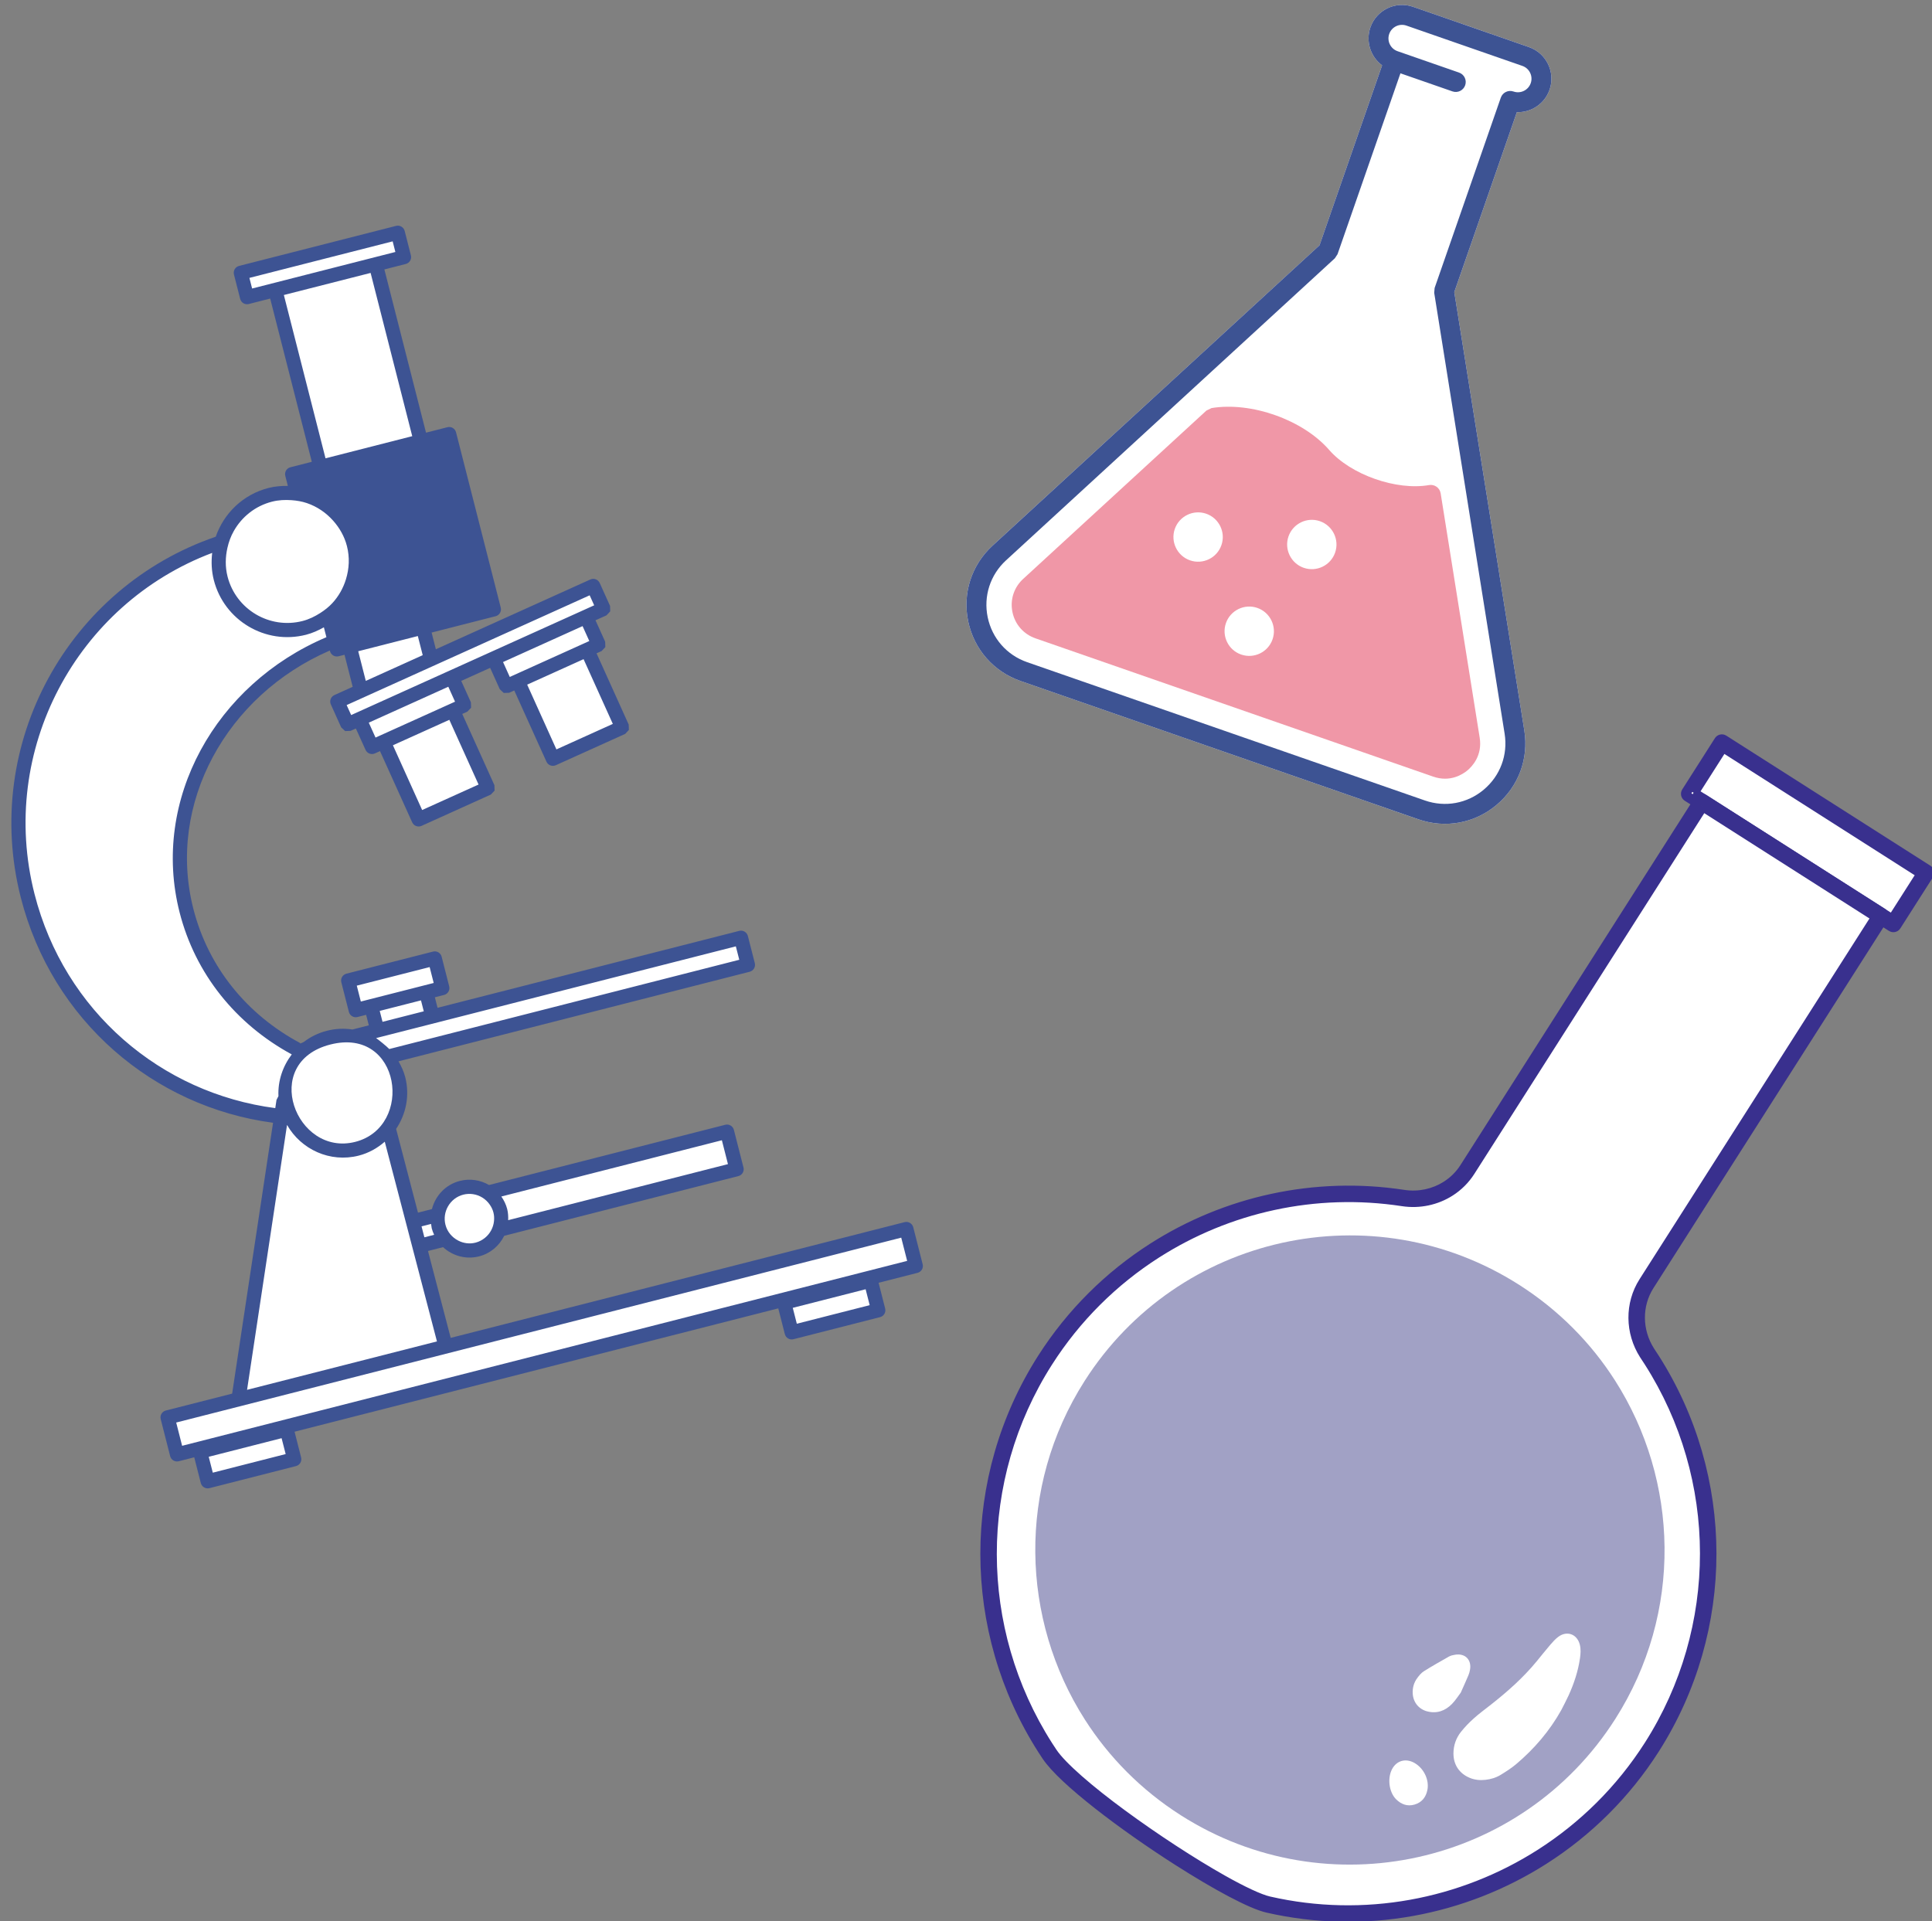 <?xml version="1.0" encoding="UTF-8"?><svg id="a" xmlns="http://www.w3.org/2000/svg" viewBox="0 0 368 366"><rect x="0" y="0" width="368" height="366" fill="#808080" stroke="none"/><defs><style>.b{fill:#fff;}.c{fill:#f097a7;}.d{fill:#a1a1c5;}.e{fill:#3d5393;}.f{fill:#39308e;}.g{fill:none;stroke:#39308e;stroke-miterlimit:10;stroke-width:1.875px;}</style></defs><g><path class="b" d="M290.346,139.167l-13.34-83.515,11.921-34.281c2.716,.086,5.293-1.584,6.229-4.28,1.157-3.324-.607-6.964-3.927-8.121l-22.081-7.678c-3.324-1.153-6.964,.607-8.121,3.927-.935,2.7,.049,5.61,2.232,7.226l-11.921,34.281-62.279,57.216c-4.013,3.689-5.749,9.073-4.645,14.407,1.108,5.335,4.838,9.586,9.984,11.375l75.764,26.349c5.146,1.789,10.71,.767,14.888-2.729,4.177-3.5,6.155-8.798,5.298-14.178"/><path class="e" d="M290.347,139.165l-13.341-83.515,11.921-34.281c2.716,.086,5.293-1.58,6.229-4.28,1.157-3.32-.607-6.964-3.927-8.117l-22.081-7.678c-3.324-1.157-6.964,.607-8.121,3.927-.935,2.696,.049,5.605,2.232,7.226l-11.921,34.277-62.279,57.22c-4.013,3.685-5.749,9.073-4.645,14.403,1.108,5.335,4.838,9.59,9.984,11.379l75.764,26.345c5.146,1.789,10.71,.772,14.888-2.729,4.177-3.496,6.155-8.798,5.298-14.178m-7.735,11.268c-3.143,2.634-7.333,3.402-11.203,2.052l-75.764-26.345c-3.874-1.346-6.681-4.547-7.514-8.56-.829-4.013,.476-8.068,3.496-10.842l62.632-57.54,.509-.776,11.982-34.457,9.914,3.447c.989,.345,2.072-.181,2.417-1.17,.345-.993-.181-2.072-1.17-2.417l-11.707-4.071c-1.346-.468-2.06-1.941-1.592-3.287,.468-1.346,1.941-2.056,3.287-1.588l22.081,7.678c1.342,.468,2.056,1.941,1.588,3.283-.468,1.346-1.941,2.06-3.283,1.592-.993-.345-2.072,.181-2.417,1.17l-12.606,36.251-.082,.923,13.414,83.987c.648,4.05-.841,8.039-3.985,10.669"/><path class="c" d="M274.409,93.972c-.082-.501-.357-.952-.771-1.243-.415-.295-.931-.414-1.432-.328-6.213,1.092-14.933-1.974-19.036-6.697-4.982-5.724-14.822-9.225-22.401-7.969l-.977,.476-34.909,32.073c-1.76,1.621-2.524,3.985-2.035,6.319,.48,2.339,2.117,4.206,4.378,4.994l75.764,26.345c3.254,1.133,5.651-.46,6.529-1.194,.882-.739,2.868-2.819,2.327-6.221l-7.436-46.555Z"/><path class="b" d="M226.668,106.742c-2.446-.849-3.747-3.537-2.897-5.983,.854-2.45,3.537-3.747,5.987-2.897,2.446,.854,3.747,3.537,2.893,5.987-.85,2.446-3.533,3.747-5.983,2.893"/><path class="b" d="M236.407,124.685c-2.45-.849-3.747-3.537-2.897-5.983,.849-2.446,3.537-3.747,5.983-2.897,2.45,.854,3.746,3.537,2.897,5.983-.85,2.45-3.537,3.747-5.983,2.897"/><path class="b" d="M248.325,108.163c-2.446-.849-3.747-3.537-2.897-5.983,.854-2.446,3.537-3.747,5.983-2.897,2.45,.854,3.746,3.537,2.897,5.983-.85,2.45-3.537,3.747-5.983,2.897"/></g><g><rect class="b" x="38.096" y="274.939" width="16.995" height="5.82" transform="translate(-67.215 20.131) rotate(-14.307)"/><rect class="b" x="149.171" y="246.612" width="16.999" height="5.818" transform="translate(-56.759 46.69) rotate(-14.304)"/><path class="b" d="M53.059,213.353c-22.567-2.534-42.276-18.657-48.221-41.96-7.674-30.091,10.502-60.704,40.596-68.381,4.11-1.045,8.223-1.564,12.291-1.677l-2.587-10.144,5.377-1.372-8.873-34.79,19.108-4.877,8.873,34.794,5.377-1.369,8.501,33.343-13.483,3.437,2.504,9.821-13.945,3.557-2.504-9.817-2.429,.617-.414-1.624c-21.168,8.373-33.587,30.128-28.188,51.304,3.128,12.257,11.599,21.826,22.559,27.176l-.207-.812,83.112-21.194,1.316,5.162-76.995,19.638c.387,.113,.771,.244,1.166,.35l.59,2.32,4.305-1.177,13.445,51.454,87.624-22.349,1.793,7.035-140.503,35.836-1.793-7.035,13.479-3.437,8.125-53.827Z"/><rect class="b" x="79.368" y="232.337" width="5.657" height="4.847" transform="translate(-55.488 27.609) rotate(-14.314)"/><rect class="b" x="91.022" y="222.139" width="48.495" height="7.38" transform="translate(-52.227 35.485) rotate(-14.306)"/><rect class="b" x="70.494" y="190.751" width="10.793" height="4.361" transform="translate(-45.311 24.729) rotate(-14.303)"/><rect class="b" x="66.254" y="185.326" width="16.994" height="5.82" transform="translate(-44.197 24.31) rotate(-14.307)"/><rect class="b" x="74.355" y="134.68" width="14.469" height="20.121" transform="translate(-52.346 46.415) rotate(-24.307)"/><rect class="b" x="99.889" y="123.147" width="14.469" height="20.121" transform="translate(-45.335 55.903) rotate(-24.307)"/><rect class="b" x="67.951" y="132.35" width="19.292" height="7.101" transform="translate(-49.062 43.988) rotate(-24.307)"/><rect class="b" x="93.484" y="120.818" width="19.293" height="7.101" transform="translate(-42.046 53.465) rotate(-24.303)"/><rect class="b" x="62.344" y="123.248" width="53.412" height="4.782" transform="translate(-43.818 47.787) rotate(-24.304)"/><rect class="b" x="45.486" y="49.015" width="30.815" height="4.783" transform="translate(-10.813 16.639) rotate(-14.304)"/><path class="b" d="M41.553,111.013c1.782,6.993,8.896,11.212,15.885,9.43,6.994-1.782,11.216-8.896,9.434-15.885-1.782-6.99-8.896-11.212-15.889-9.43-6.993,1.782-11.212,8.896-9.43,15.885"/><path class="b" d="M54.212,211.641c1.489,5.835,7.426,9.358,13.257,7.869,5.839-1.489,9.362-7.426,7.873-13.257-1.489-5.835-7.422-9.358-13.261-7.869-5.835,1.485-9.358,7.422-7.87,13.257"/><path class="b" d="M82.998,234.305c.827,3.241,4.125,5.2,7.366,4.373,3.245-.827,5.204-4.125,4.377-7.366-.827-3.241-4.125-5.2-7.369-4.373-3.241,.827-5.2,4.125-4.373,7.366"/><path class="e" d="M30.613,270.338l1.797,7.05c.184,.722,.921,1.154,1.643,.97l2.944-.752,1.252,4.903c.184,.722,.921,1.162,1.643,.977l16.495-4.207c.722-.184,1.154-.921,.97-1.643l-1.248-4.903,92.133-23.496,1.252,4.903c.184,.722,.917,1.158,1.639,.974l16.495-4.207c.726-.184,1.158-.917,.974-1.643l-1.248-4.903,7.414-1.891c.726-.184,1.162-.917,.978-1.639l-1.793-7.046c-.184-.722-.921-1.158-1.647-.974l-86.459,22.048-4.324-16.551,2.869-.733c1.786,1.647,4.339,2.399,6.866,1.756,2.177-.557,3.854-2.042,4.783-3.918l44.604-11.374c.722-.184,1.154-.914,.97-1.639l-1.827-7.163c-.184-.722-.914-1.158-1.639-.974l-45.002,11.475c-1.621-.944-3.598-1.282-5.553-.782-2.718,.692-4.666,2.82-5.32,5.365l-2.658,.681-4.166-15.953c1.873-2.797,2.636-6.324,1.741-9.836-.282-1.105-.748-2.094-1.286-3.038l66.892-17.063c.718-.184,1.158-.921,.974-1.643l-1.32-5.17c-.184-.722-.921-1.158-1.643-.974l-57.466,14.656-.511-2.004,1.756-.447c.726-.184,1.158-.921,.974-1.639l-1.44-5.647c-.184-.722-.914-1.158-1.639-.974l-16.495,4.207c-.722,.184-1.158,.917-.974,1.639l1.44,5.647c.184,.718,.921,1.158,1.639,.974l1.647-.421,.511,2.004-3.113,.793c-1.575-.241-3.23-.18-4.869,.241-1.643,.417-3.121,1.154-4.391,2.121-.151,.113-1.008,.459-.654,.244-10.189-5.422-17.563-14.487-20.394-25.594-5.11-20.025,6.32-40.675,25.996-49.206l.03,.12c.184,.722,.921,1.158,1.643,.974l1.124-.286,1.557,6.106-3.485,1.575c-.681,.308-.982,1.105-.673,1.786l1.966,4.362,.756,.707,1.03-.034,1.011-.455,1.846,4.072c.305,.677,1.102,.981,1.782,.673l.97-.44,6.129,13.569c.308,.677,1.105,.978,1.786,.673l13.205-5.967,.707-.752-.034-1.03-6.125-13.57,.97-.436,.711-.752-.038-1.034-1.839-4.072,5.508-2.485,1.839,4.072,.752,.707,1.03-.034,.974-.436,6.129,13.562c.305,.681,1.102,.982,1.786,.673l13.205-5.963,.711-.756-.038-1.03-6.125-13.566,.97-.436,.707-.752-.034-1.034-1.842-4.072,2.102-.944,.703-.756-.03-1.034-1.97-4.365c-.308-.677-1.109-.981-1.786-.673l-29.425,13.291-.808-3.181,12.193-3.113c.718-.18,1.154-.917,.974-1.639l-8.516-33.395c-.184-.722-.921-1.154-1.643-.97l-4.076,1.038-7.93-31.094,4.076-1.041c.722-.184,1.158-.921,.974-1.643l-1.184-4.643c-.184-.718-.921-1.154-1.639-.97l-29.906,7.625c-.722,.184-1.158,.921-.974,1.639l1.184,4.643c.184,.722,.917,1.162,1.639,.978l4.076-1.041,7.93,31.098-4.072,1.038c-.726,.184-1.162,.917-.978,1.639l.489,1.914c-1.214-.015-2.444,.075-3.673,.387-4.88,1.245-8.527,4.854-10.065,9.291C12.997,111.885-3.505,141.697,3.958,170.968c5.978,23.439,25.285,39.889,48.052,42.912l-7.791,51.597-12.63,3.218c-.726,.188-1.162,.921-.977,1.643m120.392-21.202c2.023-.519,11.851-3.023,13.878-3.542,.274,1.079,.496,1.951,.771,3.03-2.027,.515-11.851,3.023-13.878,3.538-.274-1.075-.496-1.948-.771-3.027m-111.248,28.372c2.03-.519,11.855-3.023,13.882-3.542,.274,1.079,.5,1.951,.775,3.027-2.03,.519-11.855,3.023-13.881,3.542-.274-1.075-.496-1.948-.775-3.027m15.762-182.227c1.004,.071,1.989,.233,2.929,.553,1.94,.658,3.662,1.831,5.031,3.376,1.192,1.35,2.128,2.955,2.606,4.82,.553,2.166,.421,4.332-.192,6.324-.519,1.688-1.391,3.241-2.587,4.534-.669,.726-1.459,1.346-2.305,1.888-1.03,.658-2.139,1.207-3.388,1.527-6.268,1.598-12.671-2.203-14.269-8.471-.474-1.857-.421-3.711-.026-5.463,.252-1.121,.643-2.203,1.207-3.196,1.515-2.688,4.064-4.786,7.291-5.61,1.245-.316,2.485-.368,3.703-.282m-1.451-39.084l16.525-4.207c.759,2.978,7.429,29.132,7.929,31.098l-16.521,4.219v-.008c-.5-1.963-7.922-31.06-7.933-31.102m-6.046-1.237c-.21-.82-.308-1.207-.515-2.023,2.282-.583,25.003-6.381,27.286-6.96,.207,.82,.305,1.203,.515,2.023-2.282,.583-25.003,6.377-27.286,6.96m52.394,75.461l10.742-4.854c1.951,4.32,4.925,10.9,5.572,12.332-1.816,.823-8.93,4.034-10.746,4.858-.65-1.432-3.621-8.02-5.568-12.336m-4.598-4.305l15.149-6.843c-.034-.075,.887,1.966,1.282,2.839-.399,.184-14.75,6.662-15.149,6.843-.395-.872-1.316-2.918-1.282-2.839m-20.976,15.855l10.746-4.85c1.948,4.313,4.922,10.9,5.568,12.329-1.812,.823-8.926,4.034-10.746,4.854-.647-1.433-3.621-8.016-5.568-12.333m-4.598-4.309l15.149-6.839c-.034-.075,.887,1.963,1.282,2.842-.399,.177-14.746,6.655-15.145,6.839-.395-.872-1.316-2.914-1.286-2.842m42.073-24.259c.35,.771,.515,1.135,.861,1.906-.139,.064-45.765,20.672-46.288,20.905-.109-.233-.617-1.361-.861-1.902,.237-.105,44.965-20.307,46.288-20.909m-44.081,10.655l11.351-2.895c.308,1.211,.632,2.474,.932,3.643l-10.843,4.899c-.391-1.53-.936-3.674-1.44-5.647m-12.66,76.8c-1.707,2.245-2.67,5.027-2.538,7.945l-.372,.726-.233,1.56c-21.725-2.835-40.152-18.431-45.856-40.787C-.399,142.941,14.584,115.062,40.415,105.324c-.196,1.688-.132,3.433,.312,5.174,1.97,7.711,9.843,12.389,17.555,10.422,1.23-.316,2.35-.827,3.41-1.421l.481,1.884c-21.104,8.941-33.437,30.955-27.966,52.413,2.989,11.712,10.708,21.277,21.367,27.064m13.156-10.073c-.274-1.079-.496-1.952-.771-3.027,2.027-.515,11.851-3.023,13.878-3.538,.271,1.075,.496,1.948,.771,3.027l-13.878,3.538Zm11.99,1.861l-7.858,2.004c-.165-.654-.331-1.297-.512-2l-.019-.083c1.718-.44,6.136-1.568,7.858-2.004l.019,.083c.18,.703,.346,1.346,.511,2m-6.572,7.185c-.462-.489-2.154-1.865-2.515-2.083-.214,.056,66.934-17.07,68.528-17.476,.248,.97,.406,1.59,.654,2.557-1.854,.47-44.059,11.235-66.667,17.002m-6.486,17.687c-11.287,2.876-18.175-15.122-4.734-18.548,13.438-3.429,16.017,15.668,4.734,18.548m29.136,14.915c.026-.699-.008-1.414-.188-2.121-.229-.891-.624-1.681-1.117-2.387,9.14-2.331,39.904-10.178,42.009-10.716,.346,1.357,.812,3.188,1.158,4.546-2.094,.538-32.546,8.302-41.863,10.678m-9.509,3.892c-1.166-.598-2.091-1.654-2.436-3.015-.316-1.237-.105-2.481,.485-3.508,.613-1.072,1.632-1.903,2.921-2.233,.613-.154,1.237-.18,1.827-.094,1.305,.188,2.467,.921,3.215,2.012,.305,.444,.553,.936,.692,1.493,.143,.549,.158,1.102,.105,1.636-.128,1.237-.737,2.369-1.684,3.151-.519,.432-1.132,.767-1.823,.944-1.158,.297-2.316,.12-3.301-.384m-6.452-.632l-.541-2.083c.658-.169,1.275-.323,1.816-.463l.124,.827c.113,.44,.274,.846,.459,1.245-.553,.139-1.181,.301-1.857,.474m2.395,19.834l-36.17,9.223c1.436-9.543,6.046-40.058,7.614-50.465,2.67,4.681,8.189,7.242,13.652,5.85,1.91-.489,3.564-1.436,4.963-2.651,1.094,4.185,9.069,34.715,9.941,38.043m-49.668,15.453c.41-.105,136.627-34.843,138.101-35.219,.342,1.339,.79,3.087,1.128,4.425-2.545,.65-135.552,34.572-138.101,35.223-.338-1.339-.786-3.091-1.128-4.429"/></g><g><rect class="b" x="338.522" y="135.672" width="11.577" height="46.122" transform="translate(25.391 363.761) rotate(-57.487)"/><rect class="g" x="338.522" y="135.672" width="11.577" height="46.122" transform="translate(25.391 363.761) rotate(-57.487)"/><path class="b" d="M360.307,176.541l-38.895-24.789c-.292-.186-.379-.577-.192-.873l6.223-9.762c.189-.294,.577-.379,.873-.192l38.891,24.788c.294,.189,.383,.578,.194,.872l-6.225,9.764c-.185,.295-.577,.379-.869,.192m-37.683-25.513l37.826,24.11,5.547-8.698-37.827-24.112-5.545,8.701Z"/><path class="g" d="M360.307,176.541l-38.895-24.789c-.292-.186-.379-.577-.192-.873l6.223-9.762c.189-.294,.577-.379,.873-.192l38.891,24.788c.294,.189,.383,.578,.194,.872l-6.225,9.764c-.185,.295-.577,.379-.869,.192Zm-37.683-25.513l37.826,24.11,5.547-8.698-37.827-24.112-5.545,8.701Z"/><path class="b" d="M313.612,244.533l44.645-70.048-34.119-21.742-44.64,70.041c-2.619,4.111-7.434,6.171-12.255,5.433-26.023-3.985-53.147,7.293-68.205,30.918-15.088,23.677-13.825,53.099,.859,75.023,5.115,7.632,34.226,26.952,41.688,28.656,27.44,6.26,57.053-4.906,73.049-30.002,15.056-23.627,13.826-52.976-.778-74.885-2.701-4.056-2.864-9.286-.246-13.393"/><path class="f" d="M313.612,244.533l.79,.501,45.15-70.833-35.696-22.752-45.147,70.828c-.884,1.39-2.037,2.52-3.361,3.366-2.301,1.47-5.125,2.081-7.962,1.649-16.678-2.555-33.799,1.078-47.996,10.144-8.259,5.276-15.528,12.393-21.139,21.195-15.009,23.55-14.06,52.709,.047,74.789,.269,.421,.544,.841,.824,1.259,1.401,2.079,4.209,4.718,7.807,7.665,5.391,4.399,12.528,9.395,19.042,13.462,3.254,2.034,6.35,3.836,9.003,5.216,2.66,1.381,4.836,2.342,6.404,2.706,18.188,4.148,37.31,.748,52.906-9.214,8.259-5.276,15.528-12.393,21.14-21.199,15.01-23.548,14.057-52.704-.049-74.782-.242-.378-.486-.755-.735-1.129l-.126-.192c-2.382-3.734-2.481-8.456-.112-12.177l-.79-.501-.789-.505c-2.777,4.358-2.649,9.878,.111,14.192l.146,.223c.243,.364,.479,.729,.715,1.098,13.724,21.485,14.654,49.854,.05,72.766-5.467,8.574-12.536,15.494-20.57,20.626-15.173,9.692-33.788,13.003-51.479,8.965-1.653-.366-4.879-1.872-8.692-4.026-5.742-3.229-12.951-7.919-19.177-12.5-6.219-4.559-11.504-9.106-13.247-11.74-.272-.406-.54-.814-.801-1.223-13.724-21.485-14.651-49.855-.047-72.771,5.462-8.571,12.535-15.489,20.569-20.621,13.813-8.823,30.477-12.357,46.703-9.874,3.279,.503,6.564-.203,9.253-1.921,1.549-.99,2.9-2.315,3.934-3.935l44.139-69.251,32.534,20.736-44.14,69.255,.789,.505Z"/><path class="b" d="M224.482,354.543c-10.468-6.671-21.984-15.377-25.106-20.036-15.29-22.826-15.633-52.545-.866-75.711,14.725-23.103,41.739-35.35,68.83-31.201,4.62,.705,9.183-1.317,11.625-5.151l44.644-70.04c.185-.295,.577-.379,.872-.194l34.116,21.744c.294,.189,.38,.58,.191,.873l-44.645,70.044c-2.444,3.832-2.349,8.82,.243,12.706,15.199,22.804,15.506,52.47,.778,75.574-15.675,24.592-45.3,36.761-73.72,30.275-3.162-.721-9.818-4.329-16.963-8.883m99.854-200.929l-44.305,69.507c-2.712,4.257-7.769,6.501-12.882,5.718-26.596-4.068-53.118,7.954-67.576,30.636-14.495,22.743-14.16,51.917,.852,74.329,4.998,7.464,33.87,26.697,41.301,28.394,27.9,6.366,56.984-5.581,72.374-29.724,14.46-22.684,14.16-51.808-.765-74.198-2.866-4.3-2.968-9.83-.257-14.082l44.308-69.513-33.05-21.066"/><path class="f" d="M224.482,354.543l.501-.79c-5.208-3.32-10.686-7.151-15.231-10.722-4.541-3.553-8.177-6.905-9.597-9.045-.278-.415-.551-.831-.819-1.252-14.272-22.344-14.333-51.004-.037-73.434,5.442-8.538,12.583-15.57,20.795-20.816,13.709-8.756,30.391-12.523,47.105-9.964,3.145,.482,6.274-.214,8.821-1.841,1.478-.944,2.764-2.205,3.737-3.732l44.644-70.04-.261-.169,.168,.263,.094-.093-.261-.169,.168,.263-.166-.26-.167,.26h.333l-.166-.26-.167,.26,34.118,21.746,.167-.26-.26,.166,.093,.094,.167-.26-.26,.166,.258-.165-.256-.166-.002,.331,.258-.165-.256-.166-44.645,70.044c-2.604,4.088-2.542,9.363,.111,13.516l.137,.209c.25,.376,.491,.748,.73,1.122,14.271,22.341,14.328,51.018,.043,73.433-5.439,8.533-12.578,15.547-20.773,20.782-15.102,9.646-33.777,13.233-51.949,9.085-1.408-.316-3.845-1.374-6.76-2.919-2.921-1.544-6.355-3.573-9.912-5.841l-.501,.79-.504,.791c3.589,2.287,7.057,4.338,10.041,5.918,2.993,1.578,5.463,2.682,7.217,3.087,18.677,4.261,37.864,.578,53.377-9.331,8.418-5.377,15.754-12.587,21.344-21.353,14.679-23.034,14.619-52.497-.041-75.452-.245-.383-.496-.766-.751-1.145l-.118-.184c-2.272-3.557-2.31-8.048-.111-11.498l44.645-70.044c.339-.533,.316-1.194,0-1.689l-.482-.478-34.116-21.744c-.529-.338-1.19-.319-1.685,0l-.48,.479-44.641,70.039c-.823,1.292-1.91,2.359-3.166,3.161-2.164,1.382-4.834,1.979-7.529,1.565-17.174-2.627-34.315,1.245-48.397,10.24-8.437,5.389-15.776,12.615-21.366,21.387-14.688,23.046-14.628,52.493,.037,75.452,.275,.43,.556,.86,.842,1.287,1.698,2.518,5.383,5.846,9.996,9.477,4.608,3.617,10.122,7.474,15.384,10.827l.504-.791Zm99.854-200.929l-.791-.504-44.301,69.508c-.927,1.448-2.144,2.645-3.551,3.544-2.42,1.546-5.396,2.208-8.403,1.751-16.861-2.581-33.696,1.219-47.525,10.052-8.285,5.292-15.492,12.393-20.983,21.006-14.424,22.631-14.363,51.547,.038,74.092,.269,.421,.546,.844,.825,1.261,1.374,2.036,4.144,4.636,7.704,7.551,5.332,4.353,12.404,9.31,18.863,13.354,3.23,2.023,6.306,3.814,8.936,5.189,2.642,1.373,4.805,2.329,6.369,2.692,18.338,4.185,37.179,.565,52.416-9.167,8.264-5.279,15.47-12.359,20.957-20.969,14.417-22.616,14.361-51.55-.039-74.095-.24-.376-.484-.753-.735-1.125l-.131-.206c-2.535-3.969-2.575-8.989-.113-12.852l44.81-70.306-34.631-22.07-.504,.791,.791,.504-.505,.789,32.259,20.562-43.8,68.722c-2.867,4.499-2.804,10.307,.111,14.871l.155,.237c.241,.362,.48,.726,.714,1.092,14.008,21.93,14.062,50.079,.041,72.079-5.341,8.374-12.348,15.26-20.387,20.396-14.825,9.469-33.154,12.988-50.989,8.919-1.645-.365-4.848-1.865-8.632-4.004-5.701-3.212-12.849-7.874-19.018-12.412-6.157-4.519-11.382-9.014-13.081-11.585-.272-.406-.541-.816-.803-1.226-14.009-21.932-14.067-50.062-.035-72.076,5.341-8.38,12.353-15.284,20.411-20.431,13.453-8.593,29.829-12.293,46.232-9.783,3.456,.53,6.895-.232,9.696-2.02,1.63-1.041,3.044-2.434,4.119-4.12l44.303-69.51-.79-.501-.505,.789,.505-.789"/><path class="d" d="M206.638,327.565c-12.166-19.047-12.99-44.193-.042-64.505,17.79-27.908,54.832-36.109,82.74-18.323,7.598,4.841,13.735,11.112,18.283,18.233,12.165,19.044,12.987,44.195,.042,64.505-17.79,27.908-54.832,36.113-82.74,18.323-7.594-4.84-13.735-11.112-18.283-18.233"/><path class="b" d="M297.372,325.785c-2.221,3.963-5.127,7.358-8.585,10.276-.896,.756-1.897,1.395-2.898,2.011-.892,.553-1.895,.861-2.946,.976-1.006,.113-1.99,.029-2.938-.355-2.001-.807-3.155-2.484-3.158-4.636-.002-1.551,.487-2.965,1.446-4.164,.732-.914,1.558-1.768,2.431-2.549,1.045-.934,2.18-1.769,3.284-2.637,3.144-2.471,6.122-5.113,8.672-8.21,.863-1.047,1.704-2.118,2.59-3.15,.47-.547,.96-1.099,1.533-1.532,1.658-1.252,3.603-.533,4.115,1.484,.215,.848,.156,1.709,.034,2.566-.358,2.49-1.144,4.846-2.18,7.124-.433,.949-.933,1.865-1.401,2.796"/><path class="b" d="M278.242,322.434c-.471,.614-1,1.474-1.69,2.172-1.288,1.305-2.866,1.874-4.704,1.4-1.579-.407-2.635-1.69-2.753-3.314-.085-1.124,.207-2.163,.878-3.062,.349-.466,.74-.953,1.222-1.257,1.568-.981,3.178-1.897,4.791-2.807,.343-.193,.764-.285,1.162-.349,1.926-.321,3.19,.953,2.854,2.863-.062,.356-.159,.711-.298,1.04-.441,1.041-.909,2.07-1.462,3.315"/><path class="b" d="M269.488,335.868c1.739,1.027,2.768,3.197,2.4,5.087-.274,1.407-1.065,2.399-2.454,2.806-1.342,.391-2.511-.031-3.484-.981-1.464-1.436-1.749-4.338-.628-6.056,.938-1.441,2.599-1.78,4.166-.856"/></g></svg>